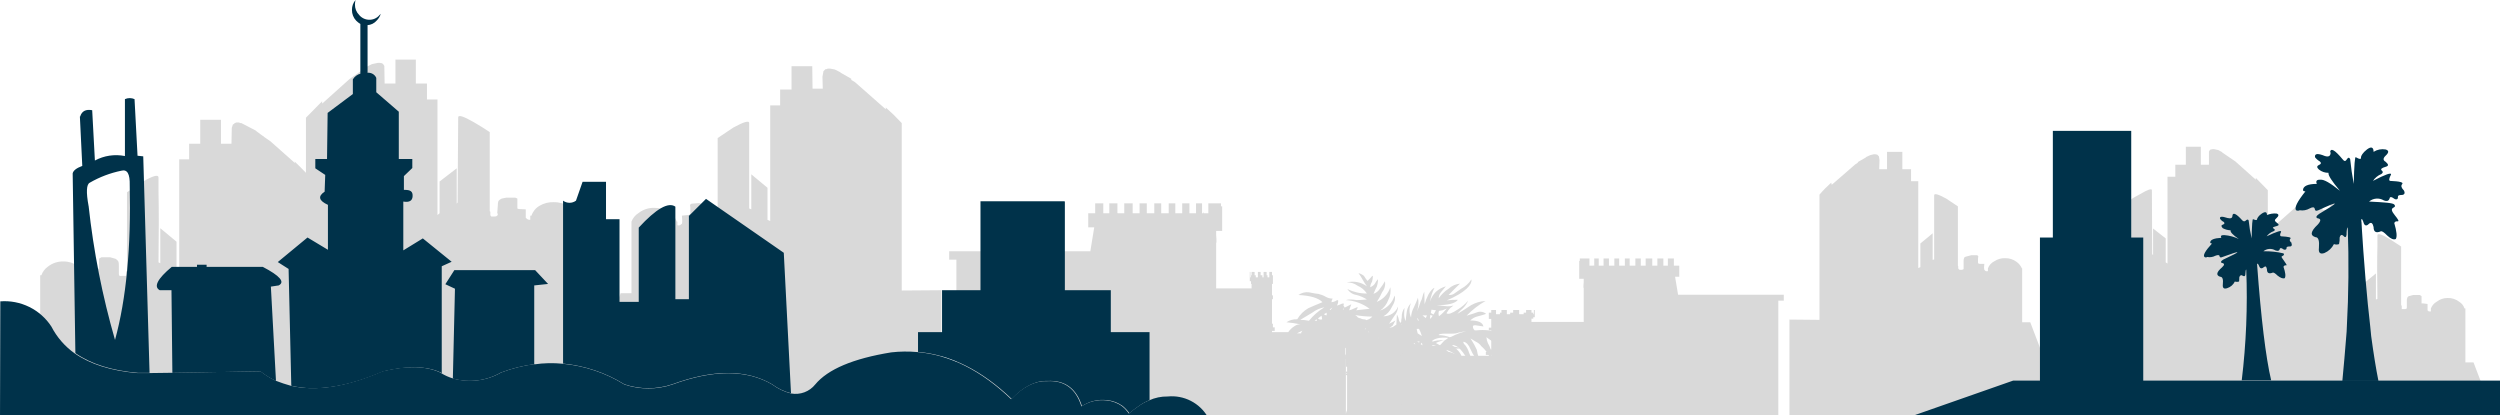 <svg width="1685" height="280" viewBox="0 0 1685 280" fill="none" xmlns="http://www.w3.org/2000/svg">
<g clip-path="url(#clip0_162_33)">
<path d="M1198.63 202.669H1202.27V198.632H1131.02L1129 186.52H1131.83V179.051H1128.19V174.206H1124.14V179.051H1121.11V174.206H1117.06V179.051H1113.62V174.206H1109.17V179.051H1105.89V174.206H1102.24V179.051H1098.4V174.206H1095.16V179.051H1091.31V174.206H1088.07V179.051H1084.43V174.206H1080.79V179.051H1077.55V174.206H1074.51V179.051H1073.91L1073.7 178.647V179.051H1071.28V174.206H1064.8V175.821H1064.39V187.933H1067.43V190.153C1067.28 191.426 1067.21 192.707 1067.23 193.989H1067.43V217.001H1032.21V214.78H1033.43V213.771H1034.44V208.926H1033.83V211.753H1033.43V210.743H1032.21V208.926H1028.57V210.743H1026.95V211.753H1023.91V208.926H1019.87V210.743H1017.84V211.753H1015.61V208.926H1011.97V210.743H1010.96V211.753H1008.33V208.926H1005.09V210.743H1003.47V214.982H1005.09V220.836H1003.47V222.653H1005.09V235.572H1003.47V237.187H1001.45V239.206H1005.09V239.811H983.433C980.763 238.392 977.899 237.372 974.932 236.783C972.564 236.117 970.102 235.845 967.645 235.976C974.284 235.451 980.194 235.047 985.457 234.765C980.849 233.487 976.067 232.942 971.289 233.15C966.913 230.392 962.026 228.538 956.918 227.7C954.085 227.175 947.972 226.165 938.499 224.672C943.357 222.545 953.747 221.334 969.669 221.038C965.2 219.766 960.542 219.288 955.906 219.625C952.83 219.908 948.093 220.231 941.738 220.634H942.548C939.554 220.829 936.578 221.234 933.642 221.846C930.74 222.61 927.729 222.883 924.736 222.653C925.829 223.461 926.355 224.147 926.355 224.672C924.722 224.604 923.097 224.401 921.498 224.066C920.184 223.675 918.821 223.471 917.45 223.46C917.207 224.268 917.733 225.197 919.069 226.287C917.635 226.236 916.21 226.033 914.818 225.681C913.411 225.46 911.992 225.325 910.568 225.277C909.92 225.277 909.92 225.762 910.568 226.287L909.151 227.296C908.484 227.167 907.807 227.099 907.127 227.094V247.078L907.937 247.28V250.914C907.744 250.578 907.464 250.299 907.127 250.106V251.519C907.394 251.46 907.67 251.46 907.937 251.519V251.923C907.686 251.795 907.409 251.726 907.127 251.721V252.73L907.937 252.932V280.991C907.784 280.402 907.508 279.851 907.127 279.376V281.193H1198.59V202.467M966.431 239.206L965.014 238.196C967.272 238.504 969.505 238.976 971.693 239.609H966.431V239.206ZM910.973 227.7V226.69L911.58 227.7H910.973ZM936.88 226.892V226.69C942.213 227.076 947.498 227.955 952.668 229.314C959.428 231.05 964.569 232.262 968.05 232.948C964.002 232.948 960.157 232.948 956.918 233.352C950.476 230.525 943.762 228.361 936.88 226.892ZM933.642 230.728V229.314L937.69 230.122C936.392 230.579 935.018 230.785 933.642 230.728ZM929.594 227.7L929.189 227.901L926.558 226.892L929.594 227.7ZM939.107 232.544L939.714 230.728L944.572 232.14C942.817 232.75 940.932 232.889 939.107 232.544ZM945.988 232.544L949.227 233.15H945.988V232.342M1234.21 123.135C1231.39 125.639 1228.75 128.337 1226.32 131.21V215.588L1206.08 215.386V280.385H1680.91L1667.15 244.252H1661.68V207.917H1661.08C1660.5 206.074 1659.28 204.499 1657.64 203.476C1655.34 201.656 1652.47 200.724 1649.54 200.852C1646.97 200.857 1644.48 201.709 1642.46 203.274C1640.6 204.297 1639.16 205.942 1638.41 207.917V209.936C1637.35 209.936 1636.75 209.936 1636.59 209.532C1636.42 209.128 1636.18 209.532 1636.18 209.33C1636.12 208.659 1636.12 207.983 1636.18 207.312V205.899V205.293V204.889L1633.14 204.486H1632.13V199.641C1632.13 199.641 1631.73 199.237 1630.92 198.833H1626.47L1624.24 199.439C1623.91 199.465 1623.59 199.57 1623.31 199.746C1623.02 199.921 1622.79 200.163 1622.62 200.448C1622.26 201.203 1622.12 202.041 1622.21 202.871V206.908C1622.21 207.594 1622.21 207.998 1621.81 208.119C1621.29 208.316 1620.74 208.386 1620.19 208.321H1618.77V208.119V207.514V206.504V205.899H1618.37V166.132L1610.27 160.884C1605.01 157.775 1602.38 157.048 1602.38 158.663V165.93C1602.14 174.933 1602.14 186.803 1602.38 201.458L1601.37 201.861V184.299L1593.27 190.961V207.11L1591.85 207.917V149.579H1586.79V141.505H1581.13V129.393H1570.6V141.505H1565.34V133.43L1564.73 131.614L1564.13 131.008L1563.32 130.806H1561.9L1561.09 131.008L1553.6 134.843V135.045L1550.56 137.266C1550.16 137.266 1549.96 137.468 1549.96 137.871L1546.52 140.294L1533.97 151.396L1534.37 150.387C1532.23 152.405 1530.32 154.424 1528.5 156.241V128.182L1520.41 119.906V121.117L1506.64 108.803L1497.74 102.748V102.546L1495.11 101.133L1492.27 100.527H1491.26L1490.25 100.729H1490.05L1489.44 101.133L1488.83 102.142V111.024H1483.37V98.912H1473.25V111.024H1466.16V119.098H1460.9V177.638L1459.69 176.831V160.682L1451.18 154.02V171.784L1450.58 171.38L1450.38 128.182C1450.38 126.85 1447.74 127.698 1442.48 130.806C1439.67 132.22 1436.96 133.839 1434.39 135.651V175.619L1434.18 176.023V177.638C1434.18 177.638 1434.18 177.921 1433.78 178.042L1433.58 178.445H1432.36C1431.55 178.445 1431.11 178.445 1430.94 178.042L1430.54 177.84C1430.45 177.579 1430.45 177.294 1430.54 177.032V176.831V172.793C1430.54 171.703 1430.54 171.057 1430.14 170.775C1429.71 170.233 1429.16 169.814 1428.52 169.564L1426.29 168.958H1421.63L1420.62 169.564V169.967L1420.82 170.977V174.61C1420.5 174.724 1420.16 174.792 1419.81 174.812H1416.57V179.051L1416.17 179.253C1415.95 179.522 1415.67 179.735 1415.36 179.876C1415.04 180.016 1414.69 180.079 1414.35 180.06V177.84H1413.54C1412.79 175.694 1411.28 173.898 1409.29 172.793C1407.15 171.513 1404.69 170.882 1402.2 170.977C1399.39 170.972 1396.64 171.816 1394.31 173.399C1392.82 174.579 1391.64 176.103 1390.87 177.84H1390.46V213.771H1385.2L1376.09 237.389L1368.4 217.203H1362.94V180.868H1362.73C1361.95 179.081 1360.69 177.544 1359.09 176.427C1356.87 174.786 1354.16 173.934 1351.4 174.004C1348.89 173.93 1346.41 174.635 1344.32 176.023C1342.26 176.997 1340.66 178.736 1339.86 180.868V182.684C1339.57 182.833 1339.25 182.893 1338.92 182.857C1338.6 182.821 1338.29 182.691 1338.04 182.483L1337.43 181.877C1337.32 181.415 1337.25 180.941 1337.23 180.464L1337.43 177.84H1334.6C1333.67 177.84 1333.18 177.557 1333.18 177.032V174.004L1333.39 172.793C1333.31 172.577 1333.18 172.387 1333 172.244C1332.82 172.101 1332.6 172.011 1332.37 171.986H1328.73L1325.7 172.793C1325.02 172.862 1324.38 173.145 1323.87 173.601C1323.53 174.501 1323.39 175.466 1323.47 176.427V180.464C1323.53 180.797 1323.53 181.14 1323.47 181.473H1323.06C1323.06 181.756 1322.54 181.877 1321.85 181.877C1321.16 181.877 1320.39 181.877 1320.23 181.473L1319.83 180.868V179.455L1319.62 179.051V139.083L1311.73 133.834C1306.35 130.887 1303.63 130.12 1303.63 131.614V174.812L1302.62 175.216V157.25L1294.32 164.113V180.06L1292.91 180.666V122.126H1288.05V114.052H1282.18V102.344H1271.86V114.052H1266.59L1266.8 107.996L1266.39 105.372L1265.18 104.161H1264.77L1263.96 103.959H1262.95L1260.52 104.564L1257.89 105.775L1257.49 106.179L1252.22 109.207V109.611L1250.4 110.822L1234.61 124.549L1234.21 123.135Z" fill="#D9D9D9"/>
<path d="M957.97 281.798C957.966 280.974 958.103 280.154 958.375 279.376C957.806 280.123 957.331 280.937 956.958 281.798H957.97ZM966.876 278.367C965.308 279.31 963.877 280.464 962.626 281.798H965.054C965.35 280.515 965.978 279.331 966.876 278.367ZM970.115 278.367C969.908 279.545 969.569 280.696 969.103 281.798H970.924C970.803 280.624 970.531 279.471 970.115 278.367ZM753.139 143.523V137.064H747.674V143.725H743.626V137.064H738.161V143.725H733.466V153.213H737.514L734.883 169.362H639.753V175.014H644.611V281.798H921.7C922.398 281.179 922.86 280.339 923.007 279.419C923.155 278.499 922.979 277.557 922.51 276.752C921.986 275.954 921.301 275.272 920.5 274.751C919.699 274.23 918.798 273.88 917.854 273.724C915.67 273.112 913.359 273.112 911.175 273.724C910.057 274.165 909.086 274.909 908.37 275.872C907.655 276.835 907.224 277.979 907.127 279.174V242.032L909.353 240.215H910.77L909.353 241.426C908.326 243.42 907.837 245.646 907.937 247.886C908.897 245.536 910.119 243.302 911.58 241.224C912.615 239.905 913.843 238.748 915.223 237.793C914.509 238.589 913.898 239.47 913.402 240.417H915.223L913.604 243.646C913.205 244.677 913.134 245.805 913.402 246.876C913.402 247.805 913.401 249.016 913.604 250.51C913.879 246.652 915.615 243.043 918.462 240.417C918.692 241.734 918.59 243.087 918.166 244.356C917.742 245.624 917.009 246.768 916.033 247.684C917.413 246.728 918.641 245.572 919.676 244.252C920.743 243.068 921.692 241.784 922.51 240.417C922.449 242.126 922.177 243.821 921.7 245.463C922.041 245.112 922.316 244.701 922.51 244.252C922.905 243.61 923.243 242.934 923.522 242.233C924.079 241.138 925.013 240.278 926.153 239.811C925.91 240.901 925.546 242.314 925.141 244.05C924.769 245.365 924.151 246.598 923.319 247.684C924.234 246.912 925.05 246.03 925.748 245.059C926.255 243.866 926.865 242.717 927.57 241.628C927.57 244.158 927.974 245.773 928.784 246.473C929.067 244.858 929.27 243.768 929.391 243.243C929.762 243.648 930.039 244.131 930.201 244.656C930.484 245.181 930.808 245.181 931.213 244.656C931.816 245.814 932.641 246.843 933.642 247.684C934.451 248.37 935.059 248.491 935.463 248.087L936.07 251.721H934.249C933.709 251.951 933.225 252.295 932.832 252.73C932.589 253.82 932.832 254.426 934.249 254.547C934.914 254.433 935.54 254.156 936.07 253.739C936.475 253.739 936.88 254.143 937.285 254.951C937.207 255.405 936.995 255.827 936.678 256.162L935.666 256.767C936.759 257.05 937.285 257.494 937.285 258.18C937.285 258.867 936.88 259.27 936.07 259.795L933.844 260.401C933.318 260.401 932.994 260.885 932.832 261.814C933.789 261.844 934.739 261.979 935.666 262.218C936.061 262.76 936.337 263.379 936.475 264.034C936.348 264.574 936.067 265.064 935.666 265.447C937.568 266.255 938.459 267.264 938.297 268.475C937.816 268.897 937.269 269.238 936.678 269.485C936.148 269.901 935.521 270.179 934.856 270.292C935.283 271.004 935.919 271.568 936.678 271.907C937.892 271.907 938.499 272.23 938.499 272.916C938.499 273.603 938.904 273.522 938.499 274.329C938.37 274.72 938.302 275.129 938.297 275.54L938.499 276.146C938.904 276.429 938.864 276.873 938.297 277.559C937.393 277.899 936.426 278.037 935.463 277.963C934.411 277.963 933.844 278.447 933.844 279.376C933.792 279.629 933.793 279.89 933.848 280.143C933.903 280.395 934.01 280.634 934.162 280.843C934.314 281.052 934.509 281.227 934.733 281.357C934.957 281.486 935.206 281.568 935.463 281.596C935.939 281.721 936.434 281.75 936.921 281.68C937.408 281.611 937.876 281.445 938.297 281.193C938.407 281.41 938.543 281.613 938.702 281.798H946.595C946.715 281.699 946.812 281.575 946.882 281.436C946.952 281.298 946.992 281.146 947 280.991L946.798 280.183C946.133 279.787 945.576 279.232 945.179 278.568C945.462 278.568 945.583 278.568 945.583 278.367C945.341 277.277 945.179 276.671 945.179 276.55V276.146C945.52 275.684 945.929 275.275 946.393 274.935C947.081 274.935 947.405 274.612 947.405 274.329C947.366 273.9 947.227 273.485 947 273.118C946.682 273.426 946.298 273.658 945.878 273.798C945.458 273.938 945.011 273.981 944.571 273.926L944.167 273.118V272.916C945.948 272.23 946.879 271.221 947 269.888V269.283C947 268.758 946.393 268.354 945.583 268.072C945.598 268.573 945.457 269.067 945.179 269.485C945.027 269.724 944.818 269.923 944.571 270.064C944.324 270.205 944.046 270.283 943.762 270.292V268.879C943.834 268.392 943.97 267.917 944.167 267.466C944.548 266.967 945.031 266.554 945.583 266.255V265.447L945.988 265.246C946.258 264.438 945.853 264.034 944.774 264.034C944.774 264.317 944.167 264.761 942.952 265.447L942.75 265.246V264.842C942.942 264.869 943.138 264.851 943.322 264.789C943.506 264.728 943.674 264.624 943.811 264.487C943.949 264.35 944.052 264.184 944.114 264C944.176 263.816 944.194 263.621 944.167 263.429C944.196 263.082 944.138 262.734 943.996 262.417C943.855 262.099 943.635 261.822 943.357 261.612C942.882 261.039 942.248 260.618 941.535 260.401C942.102 260.118 942.345 259.916 942.345 259.795C942.488 259.523 942.525 259.209 942.451 258.911C942.376 258.613 942.194 258.353 941.94 258.18C941.563 257.628 941.289 257.013 941.131 256.364L942.345 254.547V253.739C942.345 253.739 941.9 253.255 940.928 252.73H939.916L941.131 251.721V251.317L939.916 250.106C939.46 249.914 939.097 249.552 938.904 249.097C938.757 248.027 938.69 246.947 938.702 245.867C938.719 246.07 938.782 246.267 938.887 246.442C938.993 246.617 939.137 246.766 939.309 246.876C939.714 246.876 940.119 246.553 940.523 245.867C941.167 245.25 941.652 244.489 941.94 243.646C942.488 243.021 942.84 242.249 942.952 241.426C943.787 240.822 944.666 240.282 945.583 239.811L946.393 241.022L945.988 239.811C947.737 239.142 949.659 239.071 951.453 239.609C950.016 239.998 948.65 240.611 947.405 241.426C946.791 241.833 946.273 242.369 945.889 242.997C945.504 243.625 945.262 244.329 945.179 245.059C946.005 244.565 946.755 243.953 947.405 243.243C948.051 242.358 948.979 241.718 950.036 241.426C949.223 242.312 948.634 243.378 948.317 244.537C948 245.695 947.965 246.913 948.215 248.087L948.822 245.867C949.161 247.539 949.851 249.122 950.846 250.51C951.548 251.317 952.155 251.721 952.668 251.721C952.668 251.721 953.153 251.317 953.679 250.51L952.668 253.134C952.432 253.369 952.254 253.655 952.149 253.971C952.043 254.286 952.013 254.622 952.06 254.951C952.061 255.963 951.993 256.975 951.858 257.979C951.408 258.565 951.128 259.263 951.048 259.997C950.959 261.523 950.617 263.024 950.036 264.438C949.411 265.831 949.133 267.355 949.227 268.879C948.984 269.565 948.619 270.373 948.215 271.301C947.968 272.159 947.968 273.068 948.215 273.926V276.146C948.244 276.492 948.186 276.841 948.044 277.158C947.903 277.476 947.683 277.753 947.405 277.963C947.169 278.119 946.973 278.329 946.833 278.574C946.692 278.819 946.611 279.094 946.595 279.376C946.754 280.025 947.028 280.64 947.405 281.193C947.522 281.374 947.592 281.583 947.607 281.798H955.096V272.513C955.118 272.075 955.238 271.648 955.449 271.264C955.659 270.879 955.954 270.547 956.311 270.292C956.467 269.7 956.535 269.088 956.513 268.475L956.311 266.659C956.327 266.048 956.394 265.441 956.513 264.842C956.656 264.56 956.73 264.249 956.73 263.933C956.73 263.618 956.656 263.307 956.513 263.025V261.612C956.919 261.047 957.258 260.437 957.525 259.795C957.725 259.535 957.834 259.215 957.834 258.887C957.834 258.559 957.725 258.239 957.525 257.979C957.396 257.448 957.396 256.894 957.525 256.364C957.998 255.87 958.284 255.228 958.335 254.547L959.954 253.739C960.85 253.665 961.699 253.312 962.383 252.73L960.966 255.556C963.962 253.538 965.419 251.519 965.419 249.5V249.097C965.704 250.459 965.651 251.871 965.263 253.208C964.875 254.546 964.164 255.768 963.192 256.767C963.994 256.579 964.74 256.208 965.372 255.682C966.005 255.157 966.506 254.492 966.836 253.739C967.797 252.904 968.441 251.763 968.657 250.51C968.734 252.002 968.597 253.497 968.252 254.951C967.815 256.114 967.201 257.203 966.431 258.18C965.216 259.392 964.609 260.28 964.609 260.805C967.443 258.779 969.624 255.973 970.884 252.73C971.286 253.618 971.494 254.582 971.494 255.556C971.494 256.531 971.286 257.494 970.884 258.382C970.074 259.593 969.062 261.329 967.848 263.631C969.697 262.851 971.354 261.68 972.705 260.199C973.307 259.779 973.815 259.239 974.198 258.614C974.581 257.989 974.831 257.291 974.932 256.566V261.007C974.84 261.943 974.537 262.847 974.047 263.651C973.556 264.455 972.89 265.138 972.098 265.649C973.014 265.357 973.862 264.885 974.592 264.261C975.322 263.637 975.919 262.874 976.349 262.016C977.264 261.224 978.02 260.265 978.575 259.19C978.529 258.444 978.598 257.695 978.777 256.969C979.345 258.742 979.345 260.647 978.777 262.419C978.436 264.41 977.601 266.283 976.349 267.87C978.084 266.829 979.597 265.457 980.801 263.833C981.966 262.251 982.603 260.344 982.623 258.382C982.925 261.744 982.44 265.13 981.206 268.273C982.378 267.68 983.359 266.771 984.04 265.649C984.745 264.69 985.229 263.587 985.457 262.419C985.419 264.411 985.077 266.385 984.445 268.273C984.24 269.352 983.828 270.38 983.23 271.301C982.583 272.513 982.097 273.441 981.813 274.128C983.279 273.196 984.523 271.956 985.457 270.494C986.55 269.064 987.311 267.409 987.683 265.649C987.969 266.98 987.969 268.356 987.683 269.687C987.44 271.423 987.278 272.593 987.278 273.118L989.1 271.301C989.1 271.988 989.1 273.199 989.1 274.935C988.9 276.138 988.765 277.351 988.695 278.568C988.717 279.723 988.852 280.872 989.1 282H991.934C992.169 280.232 992.506 278.48 992.946 276.752C993.614 275.004 994.023 273.167 994.16 271.301C994.479 268.071 993.992 264.812 992.743 261.814C991.955 260.433 990.927 259.203 989.707 258.18C988.54 256.836 987.458 255.421 986.469 253.941L985.052 252.125C984.993 251.567 984.819 251.028 984.54 250.542C984.262 250.055 983.884 249.632 983.433 249.299C982.671 248.903 981.851 248.63 981.004 248.491C979.955 248.583 978.901 248.373 977.968 247.886L975.944 245.665C976.132 245.675 976.32 245.644 976.494 245.574C976.669 245.505 976.827 245.398 976.956 245.261C977.036 244.315 976.746 243.375 976.146 242.637C975.648 241.874 975.033 241.193 974.325 240.618C975.959 241.179 977.454 242.082 978.711 243.266C979.967 244.449 980.956 245.887 981.611 247.482C980.371 243.051 978 239.018 974.729 235.774C977.174 236.535 979.443 237.77 981.409 239.407C982.266 240.685 983.366 241.782 984.647 242.637C985.616 243.779 986.496 244.994 987.278 246.271C986.469 243.727 985.619 241.305 984.647 239.004C983.657 237.178 982.275 235.592 980.599 234.361L979.587 233.352C979.061 232.948 978.777 232.665 978.777 232.544C981.206 232.544 983.635 234.24 986.064 237.591C988.364 241.084 990.935 244.391 993.755 247.482C993.454 245.768 992.836 244.126 991.934 242.637C991.441 240.916 990.833 239.23 990.112 237.591C989.56 235.759 988.667 234.047 987.481 232.544C987.053 232.225 986.706 231.81 986.469 231.333C986.354 231.19 986.291 231.012 986.291 230.828C986.291 230.645 986.354 230.467 986.469 230.324C988.371 230.727 989.91 232.423 991.124 235.37C991.933 237.292 992.951 239.12 994.16 240.82C994.443 241.345 994.929 242.355 995.577 243.848C996.12 244.83 996.729 245.774 997.398 246.674C997.628 244.686 997.349 242.672 996.589 240.82C996.058 239.171 995.652 237.484 995.374 235.774C994.862 234.859 994.254 233.648 993.553 232.14L991.124 228.103C991.934 228.628 993.148 229.395 994.767 230.324C996.235 230.984 997.494 232.031 998.41 233.352C1000.05 234.761 1001.48 236.392 1002.66 238.196C1003.06 239.043 1003.54 239.854 1004.08 240.618L1005.09 242.637C1005.37 240.209 1005.23 237.753 1004.68 235.37C1004.25 233.955 1003.63 232.599 1002.86 231.333C1002.28 230.06 1001.94 228.692 1001.85 227.296C1002.54 227.821 1004.64 229.314 1008.13 231.737C1009.35 232.501 1010.44 233.455 1011.36 234.563C1012.14 235.714 1013.1 236.736 1014.2 237.591C1013.98 235.218 1013.36 232.899 1012.38 230.727C1011.28 228.655 1010.6 226.395 1010.35 224.066C1009.2 224.034 1008.04 223.899 1006.91 223.662C1005.77 223.106 1004.53 222.764 1003.27 222.653C1000.58 222.353 997.862 222.353 995.172 222.653H993.958C993.562 222.342 993.246 221.942 993.035 221.486C992.824 221.03 992.724 220.531 992.743 220.029C992.743 219.221 993.755 219.019 995.779 219.423L999.827 220.029C999.301 217.324 996.346 215.991 990.922 215.991C992.378 214.58 994.201 213.602 996.184 213.165C997.398 212.883 999.22 212.358 1001.65 211.551C1000.79 210.833 999.756 210.36 998.651 210.182C997.547 210.004 996.414 210.128 995.374 210.541C994.848 210.824 992.541 211.551 988.493 212.762C992.239 208.865 996.535 205.533 1001.24 202.87C997.826 203.026 994.495 203.995 991.529 205.697C987.481 208.401 984.404 210.339 982.218 211.551C983.461 210.103 984.815 208.753 986.266 207.513C987.636 206.112 988.734 204.469 989.505 202.669C987.548 204.983 985.223 206.961 982.623 208.523C978.575 211.228 976.146 212.075 974.932 211.147C975.635 209.82 976.521 208.597 977.563 207.513C978.291 207.046 978.97 206.504 979.587 205.898C977.826 206.475 975.95 206.614 974.122 206.302L968.252 205.697C976.106 205.697 980.882 204.485 982.623 202.063C980.12 202.004 977.616 202.139 975.134 202.467C977.917 201.295 980.621 199.947 983.23 198.43C985.108 197.329 986.871 196.044 988.493 194.594C990.922 192.293 992.015 190.234 991.731 188.337C990.021 190.983 987.649 193.14 984.85 194.594L980.801 197.42C980.196 197.947 979.488 198.345 978.722 198.588C977.956 198.831 977.148 198.914 976.349 198.833C979.061 196.007 981.611 193.464 984.04 191.163C981.174 191.457 978.479 192.66 976.349 194.594C973.717 196.287 971.447 198.483 969.669 201.054C969.735 199.406 970.38 197.834 971.491 196.613L974.527 192.979C972.06 193.687 969.78 194.927 967.848 196.613C965.989 198.482 964.601 200.765 963.8 203.274C964.325 200.041 965.349 196.909 966.836 193.989C965.621 194.392 964.285 195.886 962.788 198.43C961.7 200.562 960.819 202.792 960.156 205.091C960.156 204.284 960.156 201.457 959.954 196.613C959.4 197.699 958.992 198.852 958.74 200.044C958.527 201.183 958.116 202.276 957.525 203.274C956.856 205.477 956.044 207.635 955.096 209.734C956.107 206.814 956.317 203.678 955.704 200.65C955.299 201.861 954.368 204.082 952.87 207.311C951.754 209.361 951.13 211.642 951.048 213.973C950.347 212.455 950.001 210.799 950.036 209.128C949.974 207.455 950.321 205.792 951.048 204.283C949.578 205.777 948.591 207.675 948.215 209.734C947.972 211.228 947.688 213.448 947.405 216.395C946.764 215.001 946.419 213.488 946.393 211.954C946.393 210.057 946.595 208.603 946.595 207.513C945.301 209.412 944.662 211.68 944.774 213.973C944.545 214.967 944.41 215.981 944.369 217.001L943.762 217.606L942.952 215.991C942.733 214.57 942.253 213.201 941.535 211.954L941.131 218.818L938.702 220.432C937.854 220.571 937.035 220.844 936.273 221.24L938.702 219.423C939.39 218.212 939.997 217.081 940.523 215.991C939.895 216.288 939.287 216.626 938.702 217.001L936.273 218.212L939.916 212.762C941.39 210.997 942.244 208.799 942.345 206.504C941.565 208.487 940.198 210.186 938.427 211.376C936.655 212.566 934.563 213.19 932.427 213.165C934.833 211.851 936.749 209.798 937.892 207.311C940.078 203.799 940.726 201.175 939.916 199.237C939.23 201.575 937.989 203.713 936.298 205.47C934.606 207.227 932.515 208.551 930.201 209.33C932.704 207.587 934.611 205.121 935.666 202.265C937.083 199.606 937.581 196.555 937.082 193.585C936.387 195.8 935.21 197.835 933.636 199.545C932.061 201.254 930.128 202.597 927.974 203.476C929.373 201.361 930.592 199.132 931.618 196.815C932.424 195.803 933.004 194.632 933.318 193.378C933.633 192.125 933.674 190.818 933.439 189.548C932.524 191.266 931.439 192.889 930.201 194.392C929.213 196.106 927.628 197.399 925.748 198.026C926.72 195.725 927.448 193.989 927.974 193.181C928.511 191.552 928.784 189.849 928.784 188.135C927.89 189.099 927.14 190.187 926.558 191.364C925.777 192.376 924.724 193.146 923.522 193.585C923.587 192.286 924.007 191.03 924.736 189.951C925.082 188.631 925.286 187.278 925.343 185.914C924.938 185.914 924.331 186.439 923.522 187.529L921.7 189.346C920.796 188.271 919.984 187.123 919.271 185.914C918.2 185.057 916.958 184.437 915.628 184.097C916.67 185.514 917.616 186.997 918.462 188.538C919.3 190.084 920.247 191.568 921.295 192.979C919.369 191.572 917.154 190.606 914.809 190.153C912.465 189.699 910.049 189.768 907.734 190.355C910.345 190.248 912.916 191.031 915.021 192.576C917.571 193.693 919.748 195.514 921.295 197.824C916.729 197.887 912.216 196.848 908.139 194.796C908.821 195.889 909.738 196.818 910.822 197.516C911.907 198.214 913.134 198.664 914.413 198.833C916.849 199.487 919.169 200.508 921.295 201.861C918.219 202.144 915.911 202.265 914.413 202.265C913.078 202.016 911.724 201.88 910.365 201.861C909.27 201.803 908.174 201.94 907.127 202.265C912.921 202.592 918.487 204.63 923.117 208.119L914.009 209.128C914.321 208.847 914.571 208.505 914.745 208.123C914.92 207.741 915.013 207.327 915.021 206.908L912.187 208.119C911.303 208.605 910.346 208.946 909.353 209.128L909.961 207.311C910.268 206.585 910.538 205.844 910.77 205.091L906.317 207.311L905.508 205.898C905.791 205.212 905.791 204.768 905.508 204.485C904.804 204.572 904.12 204.777 903.484 205.091C902.739 205.526 901.912 205.801 901.055 205.898C901.787 204.838 902.077 203.535 901.865 202.265C901.119 202.305 900.408 202.589 899.84 203.072C899.071 203.409 898.25 203.614 897.412 203.678C897.474 202.816 897.753 201.983 898.221 201.256C896.589 201.275 894.981 200.857 893.566 200.044C892.079 199.133 890.43 198.516 888.708 198.228H889.518C887.069 197.959 884.636 197.554 882.231 197.017C879.724 196.691 877.187 197.342 875.147 198.833C883.243 199.237 888.668 200.852 891.34 203.678C886.482 205.697 883.243 207.029 881.827 207.715C878.71 209.498 876.125 212.076 874.338 215.184C871.753 215.049 869.195 215.758 867.051 217.203C870.245 217.502 873.421 217.974 876.564 218.616C875.112 218.512 873.671 218.943 872.516 219.827C870.818 220.843 869.366 222.222 868.266 223.864H857.336V223.057H859.158V220.634H857.943V218.212H857.336V201.659H857.943V199.035H857.336V191.364H857.943V185.51H857.336V183.29H855.514V186.923H854.3V185.51H853.693V183.29H851.669V186.923H850.859V185.51H849.645V183.29H847.823V186.923H846.406V185.51H845.597V183.29H843.573V185.51H843.168V186.923H842.763V183.29H842.358V189.548H843.168V191.364H843.573V194.392H819.689V163.508H819.892C819.926 161.823 819.858 160.138 819.689 158.461V155.635H823.737V139.082H822.928V137.064H814.427V143.725H811.188V142.918L810.783 143.725H810.176V137.064H806.128V143.725H801.675V137.064H796.818V143.725H792.162V137.064H787.71V143.725H782.65V137.064H777.994V143.725H772.934V137.064H768.077V143.725H763.421V137.064H757.754V143.725H753.301M969.872 213.165C969.465 211.988 969.465 210.709 969.872 209.532L972.301 209.128L975.134 207.917C973.61 209.881 971.841 211.645 969.872 213.165ZM964.407 210.945L964.812 208.724L967.848 209.128L966.228 211.954C965.572 211.715 964.957 211.375 964.407 210.945ZM964.002 212.358L965.621 212.762C965.168 213.615 964.549 214.37 963.8 214.982L964.002 212.358ZM976.146 227.699C975.348 228.412 974.464 229.022 973.515 229.516C972.705 230.324 972.058 231.05 971.491 231.737L969.669 233.553H969.264L963.8 234.361C966.234 231.594 969.638 229.86 973.313 229.516C970.289 229.044 967.193 229.465 964.407 230.727C966.188 228.184 970.074 227.175 976.146 227.699ZM978.373 226.892L977.158 227.296C974.771 226.366 972.232 225.887 969.669 225.883C969.669 225.196 971.289 224.873 974.122 224.873H978.777C980.368 224.923 981.952 224.648 983.433 224.066C984.13 224.098 984.825 223.959 985.457 223.662L988.29 223.258C984.831 224.003 981.493 225.226 978.373 226.892ZM905.103 208.724L905.508 207.311V208.724H905.103ZM920.688 215.79C920.688 215.386 920.081 215.184 918.866 215.184C918.221 215.121 917.599 214.914 917.045 214.578C916.402 214.505 915.781 214.299 915.223 213.973C914.738 213.312 914.117 212.761 913.402 212.358C917.21 213.028 921.071 213.366 924.938 213.367C923.838 214.632 922.339 215.486 920.688 215.79ZM887.494 216.395L886.077 215.991L887.494 215.184V216.395ZM888.304 214.578L890.732 212.762L891.137 215.184C890.664 215.407 890.13 215.468 889.618 215.359C889.106 215.249 888.644 214.975 888.304 214.578ZM892.352 207.311C888.497 209.677 885.074 212.681 882.231 216.193C880.304 215.769 878.335 215.566 876.362 215.588C878.264 214.498 880.977 212.883 884.458 210.743C886.84 208.926 889.611 207.683 892.554 207.11M894.173 212.56C893.484 212.535 892.832 212.246 892.352 211.752L894.173 210.743V212.56ZM896.804 208.926L896.197 208.523L898.019 207.311L896.804 208.926ZM920.486 221.038V221.845H919.878L920.486 221.24M912.592 228.911L911.985 229.112H910.973L912.592 228.911ZM921.093 229.516H920.486L921.902 228.911L921.093 229.516ZM917.247 228.507V229.112H915.628L916.64 228.507M908.949 238.196L909.961 235.774C910.527 234.845 910.973 234.361 911.377 234.361V235.774C910.035 237.637 908.472 239.331 906.722 240.82C907.694 239.73 908.422 238.923 908.949 238.398M906.722 234.765L908.139 233.553C907.643 234.909 907.436 236.353 907.532 237.793C907.203 238.37 906.932 238.979 906.722 239.609V234.765ZM944.774 219.221L944.369 218.818V218.414C944.428 218.714 944.568 218.994 944.774 219.221ZM960.966 214.377L958.74 212.56H961.776L960.966 214.377ZM955.704 214.78L956.311 216.193L955.704 215.991L955.096 214.377L955.704 214.78ZM922.914 223.864H922.105L922.51 223.46L922.914 223.864ZM924.938 230.525H923.926L925.343 229.112L926.558 227.901L924.938 230.525ZM927.974 231.131L926.962 230.929C927.801 229.889 928.483 228.733 928.986 227.498C929.051 228.786 928.696 230.061 927.974 231.131ZM929.796 232.746H928.986L929.796 231.938V232.746ZM956.311 221.442C957.168 223.045 957.847 224.737 958.335 226.488L955.501 224.672C955.056 223.091 954.785 221.466 954.691 219.827L956.311 221.442ZM953.275 231.131L953.882 232.342L952.668 232.746H952.06L953.275 231.131ZM957.525 229.718L956.311 230.929L954.691 229.314C954.969 229.104 955.189 228.827 955.331 228.51C955.472 228.192 955.531 227.844 955.501 227.498L957.525 229.718ZM957.525 231.938L958.335 230.929L958.74 232.746L957.525 231.938ZM947 237.389V235.976C947.764 235.929 948.528 236.067 949.227 236.379C948.984 236.904 948.215 237.268 947 237.389ZM944.774 236.379L946.393 237.793L945.179 238.398L944.774 236.379ZM944.369 239.205C943.875 239.628 943.522 240.192 943.357 240.82C943.569 240.028 943.705 239.217 943.762 238.398L944.369 239.205ZM955.096 234.563L955.501 234.159L956.513 234.765L955.096 234.563ZM876.969 224.268V224.672H874.135L877.779 222.855L876.969 224.268ZM547.458 44.611H533.492V60.356H525.801V71.055H519.122V148.974L517.3 148.166V126.567L506.37 117.483V141.101L504.953 140.495V82.965C504.953 81.067 501.391 82.077 494.226 85.993L483.701 93.058V146.349L483.296 146.753V148.57L482.892 149.579C482.892 149.862 482.082 149.983 480.868 149.983C479.653 149.983 479.208 149.983 479.046 149.579H478.439C478.339 149.113 478.271 148.641 478.236 148.166V142.716C478.336 141.49 478.198 140.257 477.832 139.082C477.093 138.46 476.166 138.104 475.2 138.073L471.152 136.862L466.295 137.266C466.016 137.299 465.754 137.413 465.538 137.592C465.323 137.771 465.164 138.008 465.08 138.275L465.283 139.89V143.725C465.283 144.533 464.675 144.936 463.461 144.936L459.615 145.34L459.818 148.57C459.825 149.315 459.758 150.059 459.615 150.79L458.806 151.396C458.512 151.668 458.146 151.85 457.752 151.922C457.357 151.993 456.95 151.951 456.579 151.8V149.377H456.174C455.112 146.509 453.021 144.135 450.305 142.716C447.461 140.929 444.152 140.016 440.792 140.092C437.06 140.033 433.42 141.244 430.469 143.523C428.245 144.884 426.536 146.943 425.612 149.377V197.622H418.325L408.003 224.873L395.859 193.383H388.775V145.34H388.167C387.316 142.98 385.849 140.89 383.917 139.284C380.706 137.271 376.982 136.22 373.19 136.256C369.852 136.146 366.552 136.986 363.677 138.679C361.099 140.157 359.154 142.527 358.212 145.34H357.402V148.166C356.915 148.213 356.424 148.146 355.967 147.971C355.511 147.795 355.101 147.517 354.771 147.157L354.366 146.753V141.101L350.116 140.899C349.613 140.914 349.118 140.773 348.699 140.495V135.651V134.44V133.834C348.256 133.57 347.779 133.366 347.282 133.228H341.21L338.174 133.834C337.312 134.186 336.549 134.74 335.947 135.449C335.631 136.356 335.493 137.316 335.543 138.275L335.138 143.725L335.543 144.129C335.561 144.348 335.535 144.568 335.465 144.776C335.396 144.984 335.284 145.176 335.138 145.34L334.733 145.542C334.733 145.825 334.004 145.946 332.911 145.946H331.09L330.887 145.542C330.767 145.493 330.664 145.409 330.591 145.301C330.519 145.193 330.481 145.066 330.483 144.936V142.716L330.078 142.312V89.021C326.435 86.599 322.872 84.378 319.351 82.359C312.347 78.322 308.826 77.232 308.826 79.13L308.421 136.458L307.814 137.266V113.446L296.277 122.328V143.725L294.86 144.936V67.018H287.776V56.319H280.287V40.17H266.523V56.319H259.237L259.035 44.409L258.225 43.198L257.415 42.593H257.213L255.998 42.391H254.582L250.736 43.198L247.093 45.015V45.217L235.556 53.291L217.137 69.844V68.229L206.208 79.332V116.474C203.941 114.052 201.35 111.508 198.516 108.803L198.921 110.014L182.324 95.278L177.669 92.049C177.669 91.766 177.426 91.564 176.859 91.443L172.811 88.415L172.406 88.011L162.691 82.965H162.084L161.072 82.561H159.25L158.238 82.965L157.429 83.772H157.024L156.214 86.195L156.012 96.893H148.928V80.744H134.962V96.893H127.473V107.39H120.794V185.309L118.972 184.299V162.902L108.042 153.818V177.436L106.828 176.83C107.098 157.156 107.098 141.276 106.828 129.191V119.704C106.828 117.403 103.266 118.371 96.101 122.53L85.576 129.595V182.483L85.171 182.886L84.969 183.694L85.171 185.107L84.969 185.914H84.361H82.54C81.871 186.045 81.184 186.045 80.516 185.914C80.2 185.438 80.057 184.868 80.111 184.299V178.849C80.111 177.113 79.868 176.023 79.301 175.619C78.734 175.215 78.289 174.327 77.075 174.206L74.241 173.399H68.372C67.319 173.924 66.752 174.287 66.752 174.408V181.069H65.538L61.288 181.473V182.281V182.886V184.703C61.373 185.576 61.373 186.455 61.288 187.327C61.288 187.61 61.288 187.731 60.883 187.731C60.478 187.731 59.749 188.337 58.252 188.337V185.51H57.847C56.901 182.801 54.943 180.559 52.382 179.253C49.617 177.254 46.283 176.193 42.869 176.225C39.065 176.1 35.339 177.315 32.344 179.656C30.288 181.101 28.732 183.146 27.891 185.51H27.081V233.957H19.795L1.376 282H634.491V195.603L607.774 195.805V82.965C604.377 79.288 600.797 75.785 597.046 72.468V73.679L576.199 55.31L573.77 53.897V53.09L566.686 49.052L566.281 48.649L562.638 46.832L559.4 46.226H557.983L556.971 46.63H556.364L554.947 48.043V48.447L554.34 51.676L554.542 59.751H547.66L547.458 44.611Z" fill="#D9D9D9"/>
<path d="M182.567 193.181L187.829 192.374C192.282 190.086 188.707 185.914 177.102 179.858H139.253V178.445H132.776V179.858H115.774C106.059 187.933 103.387 193.302 107.678 195.604H115.572L116.179 251.317L175.483 250.308C178.726 252.864 182.259 255.032 186.008 256.767L182.567 193.181ZM369.384 191.364L360.681 182.079H306.235L300.163 191.566L306.64 194.594L305.223 255.153C310.619 256.661 316.262 257.081 321.823 256.388C327.383 255.694 332.75 253.902 337.607 251.115C344.85 248.364 352.39 246.468 360.074 245.463V192.374L369.587 191.364M408.246 122.53H392.661L388.208 135.247C386.95 136.181 385.424 136.685 383.856 136.685C382.288 136.685 380.762 136.181 379.505 135.247V245.059C394.159 246.473 408.289 251.239 420.795 258.988C431.294 262.553 442.68 262.553 453.179 258.988C480.706 248.895 503.105 248.895 520.377 258.988C524.177 261.839 528.513 263.898 533.128 265.044L528.27 170.371L475.848 134.036L464.311 145.542V201.659H455.203V139.284C450.507 135.947 442.276 140.657 430.51 153.414V203.476H417.556V147.762H408.448V122.53M247.538 16.956C248.735 16.901 249.908 16.604 250.986 16.083C252.065 15.563 253.026 14.83 253.813 13.928C255.142 12.65 256.118 11.051 256.646 9.286L255.837 10.093C255.006 11.111 253.956 11.93 252.764 12.489C251.573 13.048 250.271 13.333 248.955 13.323C247.64 13.325 246.341 13.036 245.151 12.477C243.961 11.919 242.91 11.105 242.073 10.093C241.149 9.166 240.422 8.062 239.935 6.848C239.448 5.634 239.212 4.335 239.24 3.028C239.246 2.006 239.382 0.988 239.644 0C238.044 1.849 237.18 4.219 237.216 6.662C237.177 9.359 238.193 11.966 240.049 13.928C240.899 14.781 241.851 15.527 242.883 16.149V49.658C240.768 50.247 238.958 51.619 237.823 53.493V63.384L220.821 76.102L220.416 107.188H212.523V113.446L219.202 117.887L218.797 129.191C214.101 132.286 214.843 135.247 221.023 138.073V168.352L207.26 160.076L187.222 176.628L194.509 181.271L196.33 259.997C213.332 264.034 233.977 260.805 258.265 250.308C274.62 246.378 287.573 246.647 297.127 251.115C297.41 251.398 297.612 251.519 297.734 251.519V179.455L304.413 176.427L284.983 160.682L271.826 168.756V135.853C275.874 136.539 277.98 135.328 278.101 132.219C278.222 129.11 276.846 127.859 272.231 127.98V118.694L277.898 113.244V107.188H268.79V75.294L253.61 62.173V52.484C253.12 51.367 252.289 50.434 251.234 49.817C250.18 49.201 248.957 48.933 247.741 49.052V16.755M53.839 78.524L55.458 111.831C51.41 113.325 49.386 114.98 48.981 116.878L50.803 237.994C61.328 245.369 75.429 249.81 93.105 251.317H100.796L96.546 105.372L92.7 104.968L90.676 66.816C89.659 66.357 88.555 66.119 87.438 66.119C86.321 66.119 85.217 66.357 84.199 66.816V105.17C77.305 103.792 70.145 104.863 63.959 108.198L62.138 74.285C57.847 73.478 55.134 74.891 54.041 78.524M59.709 138.881C57.968 129.474 58.252 124.225 60.518 123.135C67.12 119.319 74.296 116.593 81.771 115.061C85.819 113.971 87.6 117.201 87.438 124.75C88.409 166.737 85.103 201.525 77.52 229.112C68.98 199.536 63.021 169.279 59.709 138.679M717.517 135.651H660.844V195.604H634.936V223.864H618.744V237.187C640.766 239.071 661.816 249.635 681.894 268.879C689.99 260.509 698.019 256.471 705.98 256.767C717.719 256.095 725.478 261.747 729.256 273.724C734.204 270.447 740.154 269.017 746.055 269.687C749.935 270.023 753.647 271.42 756.783 273.724C758.478 275.132 759.976 276.761 761.235 278.568C763.218 276.817 765.314 275.199 767.51 273.724C769.757 272.075 772.205 270.718 774.796 269.687V223.864H748.687V195.604H717.719V136.054M1544.74 163.911C1543.28 162.7 1542.91 161.691 1543.72 160.883C1544.53 160.076 1542.71 159.551 1537.45 159.268C1536.52 158.986 1536.6 157.977 1537.45 156.241C1537.85 155.029 1534.62 156.039 1527.73 159.268C1528.92 157.695 1530.53 156.502 1532.39 155.837C1533.48 155.312 1533.56 154.706 1532.39 154.02C1531.21 153.334 1532.39 152.93 1534.41 152.405C1536.44 151.88 1536.03 151.194 1534.41 149.983C1532.79 148.772 1533.08 148.166 1534.41 146.955C1535.75 145.744 1536.32 144.452 1534.41 143.927C1532.2 143.725 1529.98 144.072 1527.94 144.936C1527.94 142.797 1526.8 142.433 1524.5 143.927C1522.19 145.421 1521.26 147.238 1521.26 147.762C1521.26 148.287 1520.81 148.691 1518.63 147.762C1518.1 147.238 1517.78 151.517 1517.61 160.682C1516.68 156.691 1516.01 152.646 1515.59 148.57C1515.18 147.762 1514.58 147.843 1513.77 148.57C1512.96 149.297 1512.43 149.498 1511.34 148.57C1507.29 144.008 1504.94 142.918 1504.66 145.34C1504.66 146.955 1503.61 147.48 1501.42 146.955C1497.37 145.623 1495.83 145.825 1496.36 147.561C1496.99 148.426 1497.82 149.12 1498.79 149.579C1499.6 150.387 1499.4 150.992 1498.18 151.396C1496.97 151.8 1496.97 152.607 1498.18 153.818C1499.81 154.681 1501.61 155.164 1503.45 155.231C1503.04 156.321 1504.86 158.259 1508.91 161.085C1505.87 159.607 1502.57 158.717 1499.19 158.461H1498.79C1497.05 158.461 1496.52 159.067 1497.17 160.278C1492.31 160.56 1489.84 161.57 1489.68 163.306C1489.68 163.831 1490.09 164.113 1490.9 164.113C1486.32 169.079 1484.62 172.188 1485.84 173.197C1486.1 173.397 1486.42 173.505 1486.75 173.505C1487.08 173.505 1487.4 173.397 1487.66 173.197C1489.52 173.575 1491.45 173.289 1493.12 172.389C1494.9 171.703 1495.84 171.784 1495.96 172.591C1496.08 173.399 1496.52 173.883 1497.98 173.197C1511.23 168.352 1511.37 168.958 1498.39 175.014C1496.77 176.104 1496.52 176.83 1497.58 177.234C1499.46 177.53 1499.46 178.54 1497.58 180.262C1493.81 183.492 1493.53 185.591 1496.36 186.52C1497.98 186.52 1498.59 188.256 1498.18 191.768C1497.94 194.19 1498.95 194.998 1501.22 194.19C1502.32 193.827 1503.33 193.247 1504.2 192.484C1505.07 191.721 1505.78 190.791 1506.28 189.749C1507.2 190.033 1508.19 190.033 1509.11 189.749C1509.11 189.749 1509.31 188.861 1509.31 186.722C1509.88 185.51 1510.53 185.187 1511.34 185.712C1512.15 186.237 1513.12 186.6 1513.36 185.107C1513.61 183.613 1513.36 181.958 1513.97 181.675C1514.95 206.612 1513.93 231.587 1510.93 256.364H1530.77C1527.13 240.888 1523.96 214.78 1521.26 178.042C1521.54 177.234 1522.07 177.84 1522.88 179.858C1523.56 181.191 1524.66 181.15 1526.11 179.858C1527.09 179.185 1527.69 179.791 1527.94 181.675C1527.94 184.097 1529.35 184.784 1531.98 183.694C1532.67 183.694 1533.68 184.38 1535.02 185.712C1537.04 187.327 1538.66 187.933 1539.88 187.529C1540.69 186.318 1540.44 183.774 1539.07 179.858C1539.18 179.487 1539.43 179.174 1539.77 178.986C1540.11 178.798 1540.51 178.749 1540.89 178.849C1541.58 178.849 1540.89 177.84 1539.47 175.821C1538.06 173.803 1537.21 172.995 1538.26 172.591C1539.31 172.188 1539.76 171.461 1539.07 170.775C1534.63 169.725 1530.07 169.25 1525.51 169.362C1526.63 168.44 1528.01 167.887 1529.46 167.778C1530.91 167.67 1532.36 168.011 1533.6 168.756C1535.38 169.429 1536.4 169.025 1536.64 167.545C1537.04 167.02 1537.81 167.141 1538.87 167.949C1539.92 168.756 1541.25 168.15 1541.09 167.343C1540.93 166.535 1541.78 166.011 1543.12 166.132C1544.45 166.253 1545.14 165.244 1544.33 163.911M1570.85 102.546C1570.85 105.089 1569.71 105.977 1567 105.17C1562.14 103.151 1559.92 103.434 1560.32 105.977C1561.21 107.12 1562.31 108.08 1563.56 108.803C1564.67 109.745 1564.46 110.553 1562.95 111.226C1561.44 111.898 1561.44 112.908 1562.95 114.253C1564.77 115.744 1567.07 116.531 1569.43 116.474C1569.02 118.089 1571.61 122.045 1577.12 128.586C1570.64 123.337 1566.27 120.834 1563.96 121.117H1563.56C1561.41 121.117 1560.73 122.045 1561.53 123.943C1555.46 123.943 1552.39 125.437 1552.22 127.98C1552.22 128.666 1552.79 128.989 1553.84 128.989C1548.34 135.853 1546.23 140.092 1547.57 141.707C1547.94 141.908 1548.36 142.013 1548.78 142.013C1549.21 142.013 1549.62 141.908 1550 141.707C1552.3 142.096 1554.66 141.667 1556.68 140.495C1558.7 139.405 1559.87 139.486 1560.12 140.697C1560.36 141.908 1560.81 142.514 1562.55 141.707C1577.12 134.978 1577.32 135.785 1563.15 144.129C1561.01 145.623 1560.68 146.632 1562.14 147.157C1564.44 147.426 1564.44 148.839 1562.14 151.396C1557.28 155.958 1556.84 158.784 1560.73 159.874C1562.63 159.874 1563.36 162.296 1562.95 167.141C1562.55 170.371 1563.76 171.501 1566.59 170.573C1569.41 169.39 1571.71 167.242 1573.07 164.517C1574.18 164.928 1575.4 164.928 1576.51 164.517C1576.85 163.062 1576.99 161.568 1576.92 160.076C1577.32 158.461 1578.09 157.977 1579.14 158.663C1580.52 160.278 1581.33 160.157 1581.57 158.259C1581.57 155.312 1581.86 153.616 1582.38 153.213C1583.19 175.687 1582.99 198.026 1581.77 220.231C1581.77 222.37 1581.53 224.55 1581.37 226.69C1580.56 236.783 1579.71 246.876 1578.74 256.767H1603.03C1603.03 256.767 1603.03 256.767 1603.03 256.566C1601.41 248.491 1599.79 238.465 1598.17 226.488C1597.93 224.47 1597.72 222.451 1597.56 220.231C1595.3 200.96 1593.27 176.938 1591.49 148.166C1591.77 146.955 1592.38 147.843 1593.31 150.79C1594.12 152.405 1595.34 152.324 1596.96 150.588C1598.33 149.66 1599.26 150.589 1599.79 153.011C1599.79 156.362 1601.49 157.331 1604.85 155.837C1605.66 155.837 1606.95 156.644 1608.9 158.663C1611.33 160.964 1613.31 161.772 1614.77 161.085C1615.74 159.47 1615.37 155.918 1613.75 150.387C1614.04 149.458 1614.77 149.054 1615.98 149.175C1617.2 149.297 1616.35 147.843 1614.16 145.138C1611.97 142.433 1611.49 140.899 1612.95 140.092C1614.4 139.284 1614.56 138.961 1613.75 137.871C1612.94 136.781 1607.44 136.377 1596.75 135.853C1598.11 134.702 1599.8 134.005 1601.58 133.86C1603.36 133.715 1605.14 134.129 1606.67 135.045C1608.98 135.974 1610.27 135.368 1610.72 133.228C1611.12 132.542 1612.09 132.744 1613.55 133.834C1615.01 134.924 1616.35 134.238 1616.18 133.027C1616.02 131.815 1616.87 131.412 1618.61 131.412C1620.35 131.412 1621.32 130.402 1620.23 128.384C1618.5 126.634 1618.1 125.221 1619.02 124.145C1620.23 122.933 1617.6 122.207 1610.92 121.924C1609.98 121.655 1610.18 120.242 1611.53 117.685C1611.93 116.07 1607.88 117.483 1599.38 121.924C1600.76 119.843 1602.74 118.225 1605.05 117.281C1606.27 116.474 1606.27 115.586 1605.05 114.657C1604.52 113.85 1605.46 113.123 1607.88 112.437C1610.31 111.75 1609.79 110.741 1607.88 109.005C1606.14 108.076 1606.06 106.704 1607.88 104.968C1610.19 102.828 1610.27 101.415 1607.88 100.729C1605.08 100.233 1602.19 100.809 1599.79 102.344C1599.79 99.114 1598.17 98.589 1595.34 100.729C1592.5 102.868 1591.29 105.17 1591.29 105.977C1591.57 107.471 1590.44 107.471 1587.85 105.977C1587.2 105.17 1586.71 111.145 1586.43 123.943C1585.38 118.412 1584.57 112.84 1584 107.188C1583.35 105.977 1582.58 106.058 1581.77 107.39C1580.97 108.722 1580.16 109.005 1578.94 107.39C1573.68 101.052 1570.85 99.316 1570.44 102.747M1436.45 88.213H1383.62V160.076H1374.92V256.969H1444.55V160.076H1436.45V88.213Z" fill="#00324A"/>
<path d="M360.287 245.387C352.599 246.393 345.054 248.294 337.808 251.051C332.947 253.843 327.578 255.639 322.014 256.334C316.45 257.029 310.803 256.608 305.404 255.097C302.545 254.271 299.818 253.045 297.303 251.456C297.303 251.456 296.979 251.455 296.695 251.051C287.136 246.601 274.175 246.331 257.811 250.242C233.508 260.76 212.851 263.997 195.839 259.951C192.546 259.037 189.302 257.957 186.118 256.715C182.367 254.975 178.832 252.803 175.587 250.242L116.248 251.253L100.249 251.456H92.553C74.893 249.945 60.784 245.495 50.226 238.105C43.67 233.425 38.325 227.254 34.631 220.102C30.949 214.443 25.808 209.879 19.75 206.889C13.692 203.899 6.94 202.594 0.202 203.11L0 282L814.141 281.191C811.451 276.494 807.457 272.676 802.641 270.199C797.824 267.722 792.393 266.692 787.002 267.233C782.672 267.157 778.381 268.056 774.446 269.863C771.854 270.897 769.404 272.256 767.155 273.909C764.958 275.387 762.86 277.009 760.877 278.764C759.617 276.953 758.118 275.32 756.422 273.909C753.284 271.6 749.57 270.2 745.688 269.863C739.783 269.192 733.83 270.625 728.878 273.909C725.098 261.88 717.335 256.216 705.588 256.917C697.487 256.62 689.454 260.666 681.488 269.054C661.398 249.77 640.336 239.184 618.301 237.296C612.437 236.757 606.532 236.825 600.682 237.498C575.056 241.652 557.977 248.866 549.444 259.142C547.539 261.516 545.029 263.332 542.177 264.4C539.326 265.468 536.239 265.748 533.242 265.211C528.624 264.063 524.285 261.999 520.483 259.142C503.228 249.028 480.815 249.028 453.245 259.142C442.74 262.715 431.347 262.715 420.842 259.142C408.329 251.377 394.19 246.601 379.527 245.185C373.055 244.513 366.524 244.649 360.085 245.589M1686 280.382V256.513H1356.9L1288.25 280.584L1686 280.382Z" fill="#00324A"/>
</g>
<defs>
<clipPath id="clip0_162_33">
<rect width="1685" height="280" fill="white"/>
</clipPath>
</defs>
</svg>
